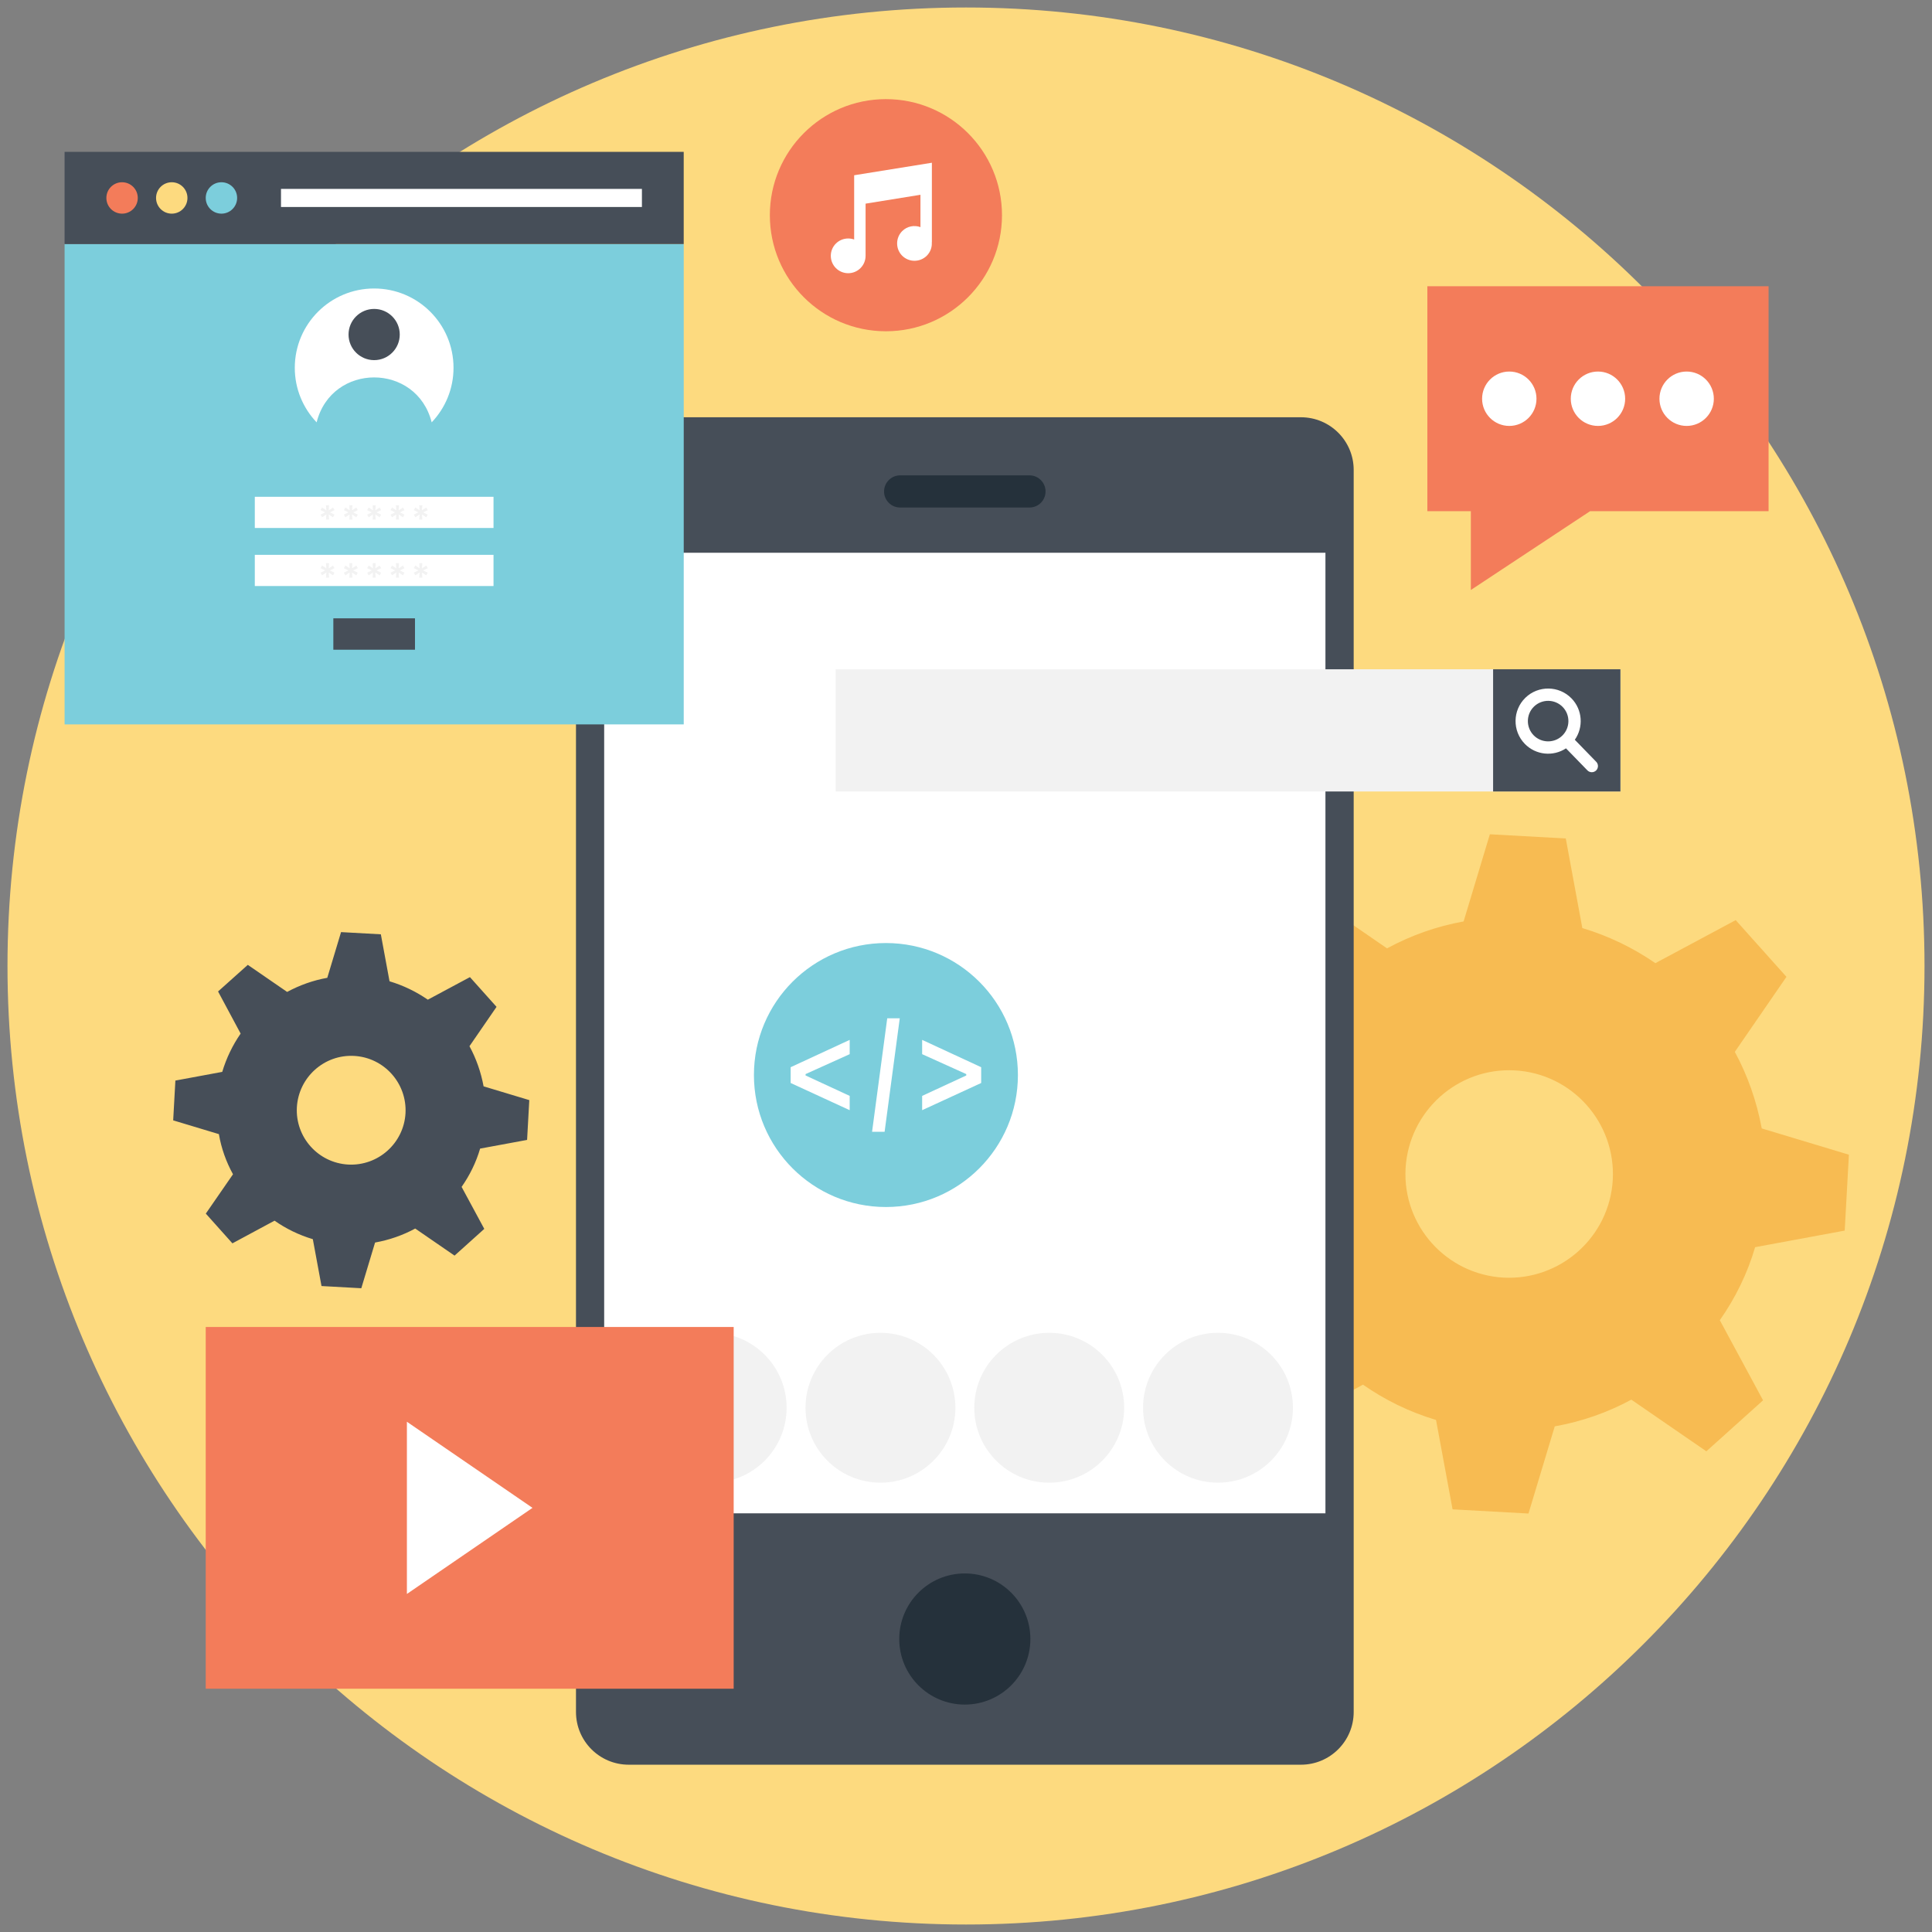 <?xml version="1.0" ?><!DOCTYPE svg  PUBLIC '-//W3C//DTD SVG 1.1//EN'  'http://www.w3.org/Graphics/SVG/1.1/DTD/svg11.dtd'><svg enable-background="new 0 0 258 258" id="Layer_1" version="1.1" viewBox="0 0 258 258" xml:space="preserve" xmlns="http://www.w3.org/2000/svg" xmlns:xlink="http://www.w3.org/1999/xlink"><rect x="0" y="0" width="258" height="258" fill="#808080" stroke="none"/><g id="XMLID_3680_"><path d="M129,1C58.31,1,1,58.31,1,129c0,70.7,57.31,128,128,128s128-57.3,128-128C257,58.31,199.69,1,129,1z" fill="#FDDA7F"/><path d="M70.388,152.225l0.294-5.315l-6.103-1.839c-0.355-1.916-0.989-3.708-1.885-5.361l3.615-5.253l-3.553-3.971   l-5.624,3.013c-1.545-1.066-3.26-1.901-5.114-2.457l-1.159-6.273l-5.315-0.294l-1.838,6.103c-1.9,0.34-3.708,0.989-5.361,1.885   l-5.253-3.615l-3.971,3.554l3.013,5.624c-1.066,1.545-1.9,3.26-2.456,5.114l-6.257,1.159l-0.294,5.315l6.103,1.838   c0.324,1.9,0.973,3.708,1.885,5.361l-3.631,5.253l3.553,3.971l5.624-3.028c1.545,1.081,3.26,1.916,5.114,2.472l1.159,6.258   l5.315,0.293l1.838-6.103c1.9-0.34,3.708-0.973,5.361-1.869l5.253,3.615l3.97-3.569l-3.028-5.608   c1.081-1.545,1.931-3.26,2.472-5.114L70.388,152.225z M54.151,148.671c-0.232,4.002-3.662,7.061-7.663,6.844   c-4.001-0.232-7.061-3.646-6.844-7.648c0.232-4.001,3.646-7.076,7.647-6.86C51.292,141.225,54.367,144.654,54.151,148.671z" fill="#464E58"/><g id="XMLID_16503_"><g id="XMLID_16504_"><g id="XMLID_3694_"><path d="M246.343,164.335l0.56-10.137l-11.64-3.507c-0.678-3.653-1.886-7.072-3.595-10.225      l6.896-10.019l-6.778-7.574l-10.727,5.747c-2.947-2.034-6.218-3.625-9.754-4.686l-2.21-11.964l-10.137-0.56l-3.507,11.64      c-3.625,0.648-7.073,1.886-10.226,3.595l-10.019-6.896l-7.573,6.778l5.746,10.727c-2.033,2.947-3.625,6.217-4.685,9.754      l-11.935,2.21l-0.56,10.138l11.64,3.507c0.619,3.625,1.857,7.072,3.595,10.226l-6.925,10.019l6.778,7.574l10.727-5.776      c2.947,2.063,6.218,3.654,9.754,4.715l2.21,11.936l10.137,0.56l3.507-11.641c3.625-0.648,7.072-1.856,10.226-3.566l10.019,6.896      l7.573-6.807l-5.776-10.697c2.063-2.947,3.684-6.218,4.715-9.754L246.343,164.335z M200.755,170.612      c-7.633-0.443-13.467-6.955-13.055-14.588c0.442-7.632,6.954-13.497,14.587-13.084c7.633,0.413,13.497,6.954,13.084,14.616      C214.93,165.19,208.387,171.025,200.755,170.612z" fill="#F7BB52" id="XMLID_3695_"/></g></g></g><g id="XMLID_3688_"><g id="XMLID_3689_"><path d="M173.728,55.721H83.96c-3.891,0-7.043,3.153-7.043,7.033v165.862c0,3.89,3.152,7.043,7.043,7.043h89.769     c3.891,0,7.043-3.153,7.043-7.043V62.753C180.771,58.873,177.619,55.721,173.728,55.721z" fill="#464E58"/><g id="XMLID_3699_"><g id="XMLID_3700_"><g id="XMLID_3701_"><g id="XMLID_3702_"><rect fill="#FFFFFF" height="128.273" width="96.318" x="80.682" y="73.816"/><g id="XMLID_3705_"><path d="M139.624,65.632c0,1.188-0.965,2.143-2.143,2.143h-17.279          c-1.177,0-2.143-0.955-2.143-2.143c0-1.188,0.965-2.153,2.143-2.153h17.279C138.658,63.479,139.624,64.444,139.624,65.632z" fill="#25313B" id="XMLID_3706_"/></g><path d="M128.838,210.118c-4.834,0-8.752,3.919-8.752,8.753c0,4.84,3.919,8.759,8.752,8.759         c4.84,0,8.759-3.919,8.759-8.759C137.597,214.036,133.678,210.118,128.838,210.118z" fill="#25313B"/></g></g></g></g></g><g id="XMLID_3709_"><circle cx="95.037" cy="187.99" fill="#F2F2F2" r="10.007"/><circle cx="117.575" cy="187.99" fill="#F2F2F2" r="10.007"/><circle cx="140.113" cy="187.99" fill="#F2F2F2" r="10.007"/><circle cx="162.651" cy="187.99" fill="#F2F2F2" r="10.007"/></g></g><g id="XMLID_3714_"><circle cx="118.306" cy="143.56" fill="#7CCEDC" r="17.626"/><g id="XMLID_3716_"><g id="XMLID_3717_"><g id="XMLID_3718_"><path d="M118.482,135.98h1.673l-2.025,15.16h-1.674L118.482,135.98z" fill="#FFFFFF" id="XMLID_3719_"/></g></g><g id="XMLID_3721_"><path d="M105.584,144.623v-2.108l7.883-3.649v1.908l-5.891,2.66v0.185l5.891,2.727v1.908      L105.584,144.623z" fill="#FFFFFF" id="XMLID_3722_"/><path d="M131.027,142.515v2.108l-7.883,3.631v-1.908l5.891-2.727v-0.185l-5.891-2.66v-1.908      L131.027,142.515z" fill="#FFFFFF" id="XMLID_3724_"/></g></g></g><g id="XMLID_3726_"><polygon fill="#F37C5A" points="190.61,38.227 190.61,68.266 196.419,68.266 196.419,78.787 212.336,68.266 236.176,68.266     236.176,38.227   "/><g><circle cx="201.551" cy="53.247" fill="#FFFFFF" r="3.631"/><circle cx="213.393" cy="53.247" fill="#FFFFFF" r="3.631"/><circle cx="225.235" cy="53.247" fill="#FFFFFF" r="3.631"/></g></g><g id="XMLID_3731_"><g id="XMLID_3732_"><g id="XMLID_3733_"><g id="XMLID_3734_"><rect fill="#7CCEDC" height="64.148" width="82.681" x="8.625" y="32.588"/><g id="XMLID_3738_"><rect fill="#464E58" height="12.311" id="XMLID_3739_" width="82.678" x="8.625" y="20.279"/></g><g id="XMLID_3740_"><g id="XMLID_3741_"><rect fill="#FFFFFF" height="2.416" id="XMLID_3742_" width="48.198" x="37.524" y="25.226"/></g><circle cx="16.302" cy="26.434" fill="#F37C5A" r="2.097"/><circle cx="22.936" cy="26.434" fill="#FDDA7F" r="2.097"/><circle cx="29.57" cy="26.434" fill="#7CCEDC" r="2.097"/></g><g id="XMLID_3746_"><g id="XMLID_3747_"><rect fill="#464E58" height="4.192" id="XMLID_3748_" width="10.903" x="44.514" y="82.572"/></g></g></g></g><g id="XMLID_3749_"><g id="XMLID_3750_"><path d="M60.563,49.117c0,2.821-1.107,5.38-2.916,7.284c-2.012-7.993-13.349-8.008-15.365,0       c-1.809-1.904-2.916-4.463-2.916-7.284c0-5.856,4.749-10.592,10.593-10.592C55.814,38.524,60.563,43.261,60.563,49.117z" fill="#FFFFFF" id="XMLID_3751_"/></g><g id="XMLID_3752_"><circle cx="49.964" cy="44.674" fill="#464E58" id="XMLID_16438_" r="3.419"/></g></g></g><g id="XMLID_3753_"><g id="XMLID_3754_"><g id="XMLID_3755_"><rect fill="#FFFFFF" height="4.165" id="XMLID_3756_" width="31.877" x="34.027" y="74.093"/></g></g><g id="XMLID_3757_"><path d="M44.467,76.834l-0.572-0.385l0.048,0.687h-0.409l0.048-0.693l-0.572,0.386      l-0.205-0.349l0.614-0.307l-0.614-0.301l0.205-0.355l0.566,0.379l-0.042-0.68h0.409l-0.042,0.68l0.566-0.373l0.205,0.349      l-0.62,0.301l0.62,0.307L44.467,76.834z" fill="#F2F2F2" id="XMLID_3758_"/><path d="M47.58,76.834l-0.572-0.385l0.048,0.687h-0.409l0.048-0.693l-0.572,0.386l-0.205-0.349      l0.614-0.307l-0.614-0.301l0.205-0.355l0.566,0.379l-0.042-0.68h0.409l-0.042,0.68l0.566-0.373l0.205,0.349l-0.62,0.301      l0.62,0.307L47.58,76.834z" fill="#F2F2F2" id="XMLID_3760_"/><path d="M50.694,76.834l-0.572-0.385l0.048,0.687H49.76l0.048-0.693l-0.572,0.386l-0.205-0.349      l0.614-0.307l-0.614-0.301l0.205-0.355l0.566,0.379l-0.042-0.68h0.409l-0.042,0.68l0.566-0.373l0.205,0.349l-0.62,0.301      l0.62,0.307L50.694,76.834z" fill="#F2F2F2" id="XMLID_3762_"/><path d="M53.807,76.834l-0.572-0.385l0.048,0.687h-0.409l0.048-0.693l-0.572,0.386      l-0.205-0.349l0.614-0.307l-0.614-0.301l0.205-0.355l0.566,0.379l-0.042-0.68h0.409l-0.042,0.68l0.566-0.373l0.205,0.349      l-0.62,0.301l0.62,0.307L53.807,76.834z" fill="#F2F2F2" id="XMLID_3764_"/><path d="M56.921,76.834l-0.572-0.385l0.048,0.687h-0.409l0.048-0.693l-0.572,0.386      l-0.205-0.349l0.614-0.307l-0.614-0.301l0.205-0.355l0.566,0.379l-0.042-0.68h0.409l-0.042,0.68l0.566-0.373l0.205,0.349      l-0.62,0.301l0.62,0.307L56.921,76.834z" fill="#F2F2F2" id="XMLID_3766_"/></g></g><g id="XMLID_3768_"><g id="XMLID_3769_"><g id="XMLID_3770_"><g id="XMLID_3771_"><rect fill="#FFFFFF" height="4.165" id="XMLID_3772_" width="31.877" x="34.027" y="66.342"/></g></g></g><g id="XMLID_3773_"><g id="XMLID_3774_"><path d="M44.467,69.083l-0.572-0.385l0.048,0.687h-0.409l0.048-0.693l-0.572,0.386       l-0.205-0.349l0.614-0.307l-0.614-0.301l0.205-0.355l0.566,0.379l-0.042-0.68h0.409l-0.042,0.68l0.566-0.373l0.205,0.349       l-0.62,0.301l0.62,0.307L44.467,69.083z" fill="#F2F2F2" id="XMLID_3775_"/><path d="M47.58,69.083l-0.572-0.385l0.048,0.687h-0.409l0.048-0.693l-0.572,0.386       l-0.205-0.349l0.614-0.307l-0.614-0.301l0.205-0.355l0.566,0.379l-0.042-0.68h0.409l-0.042,0.68l0.566-0.373l0.205,0.349       l-0.62,0.301l0.62,0.307L47.58,69.083z" fill="#F2F2F2" id="XMLID_3777_"/><path d="M50.694,69.083l-0.572-0.385l0.048,0.687H49.76l0.048-0.693l-0.572,0.386       l-0.205-0.349l0.614-0.307l-0.614-0.301l0.205-0.355l0.566,0.379l-0.042-0.68h0.409l-0.042,0.68l0.566-0.373l0.205,0.349       l-0.62,0.301l0.62,0.307L50.694,69.083z" fill="#F2F2F2" id="XMLID_3779_"/><path d="M53.807,69.083l-0.572-0.385l0.048,0.687h-0.409l0.048-0.693l-0.572,0.386       l-0.205-0.349l0.614-0.307l-0.614-0.301l0.205-0.355l0.566,0.379l-0.042-0.68h0.409l-0.042,0.68l0.566-0.373l0.205,0.349       l-0.62,0.301l0.62,0.307L53.807,69.083z" fill="#F2F2F2" id="XMLID_3781_"/><path d="M56.921,69.083l-0.572-0.385l0.048,0.687h-0.409l0.048-0.693l-0.572,0.386       l-0.205-0.349l0.614-0.307l-0.614-0.301l0.205-0.355l0.566,0.379l-0.042-0.68h0.409l-0.042,0.68l0.566-0.373l0.205,0.349       l-0.62,0.301l0.62,0.307L56.921,69.083z" fill="#F2F2F2" id="XMLID_3783_"/></g></g></g></g><g id="XMLID_3785_"><g id="XMLID_3786_"><rect fill="#F37C5A" height="48.307" id="XMLID_16401_" width="70.503" x="27.473" y="177.206"/></g><polygon fill="#FFFFFF" points="54.338,189.861 54.338,212.858 71.111,201.36   "/></g><g id="XMLID_3788_"><g id="XMLID_3789_"><rect fill="#F2F2F2" height="16.319" id="XMLID_3790_" width="104.803" x="111.589" y="89.376"/><g id="XMLID_3791_"><rect fill="#464E58" height="16.319" id="XMLID_3792_" width="17.002" x="199.39" y="89.376"/></g></g><g id="XMLID_16388_"><g id="XMLID_16389_"><g id="XMLID_16390_"><path d="M203.702,93.178c-1.721,1.673-1.754,4.434-0.081,6.155       c1.478,1.521,3.8,1.728,5.502,0.601l2.859,2.941c0.315,0.324,0.838,0.331,1.162,0.016c0.324-0.315,0.332-0.838,0.016-1.162       l-2.859-2.941c1.174-1.669,1.039-4.002-0.439-5.523C208.19,91.544,205.423,91.505,203.702,93.178z M208.624,98.241       c-1.067,1.037-2.787,1.013-3.824-0.054c-1.043-1.073-1.019-2.793,0.048-3.83c1.073-1.043,2.793-1.018,3.836,0.054       C209.721,95.478,209.697,97.198,208.624,98.241z" fill="#FFFFFF" id="XMLID_16391_"/></g></g></g></g><g id="XMLID_3793_"><circle cx="118.306" cy="28.738" fill="#F37C5A" r="15.5"/><g id="XMLID_3795_"><g id="XMLID_3796_"><path d="M124.444,21.732v10.621h-0.014c0.049,0.645-0.173,1.303-0.666,1.796      c-0.908,0.901-2.378,0.901-3.286,0c-0.901-0.908-0.901-2.378,0-3.286c0.659-0.659,1.615-0.832,2.44-0.534V26.01l-7.328,1.185      c0,0,0,6.912,0,6.967c0,1.283-1.04,2.323-2.322,2.323s-2.322-1.04-2.322-2.323s1.04-2.315,2.322-2.315      c0.284,0,0.548,0.049,0.797,0.139v-8.582L124.444,21.732z" fill="#FFFFFF" id="XMLID_3797_"/></g></g></g></g></svg>